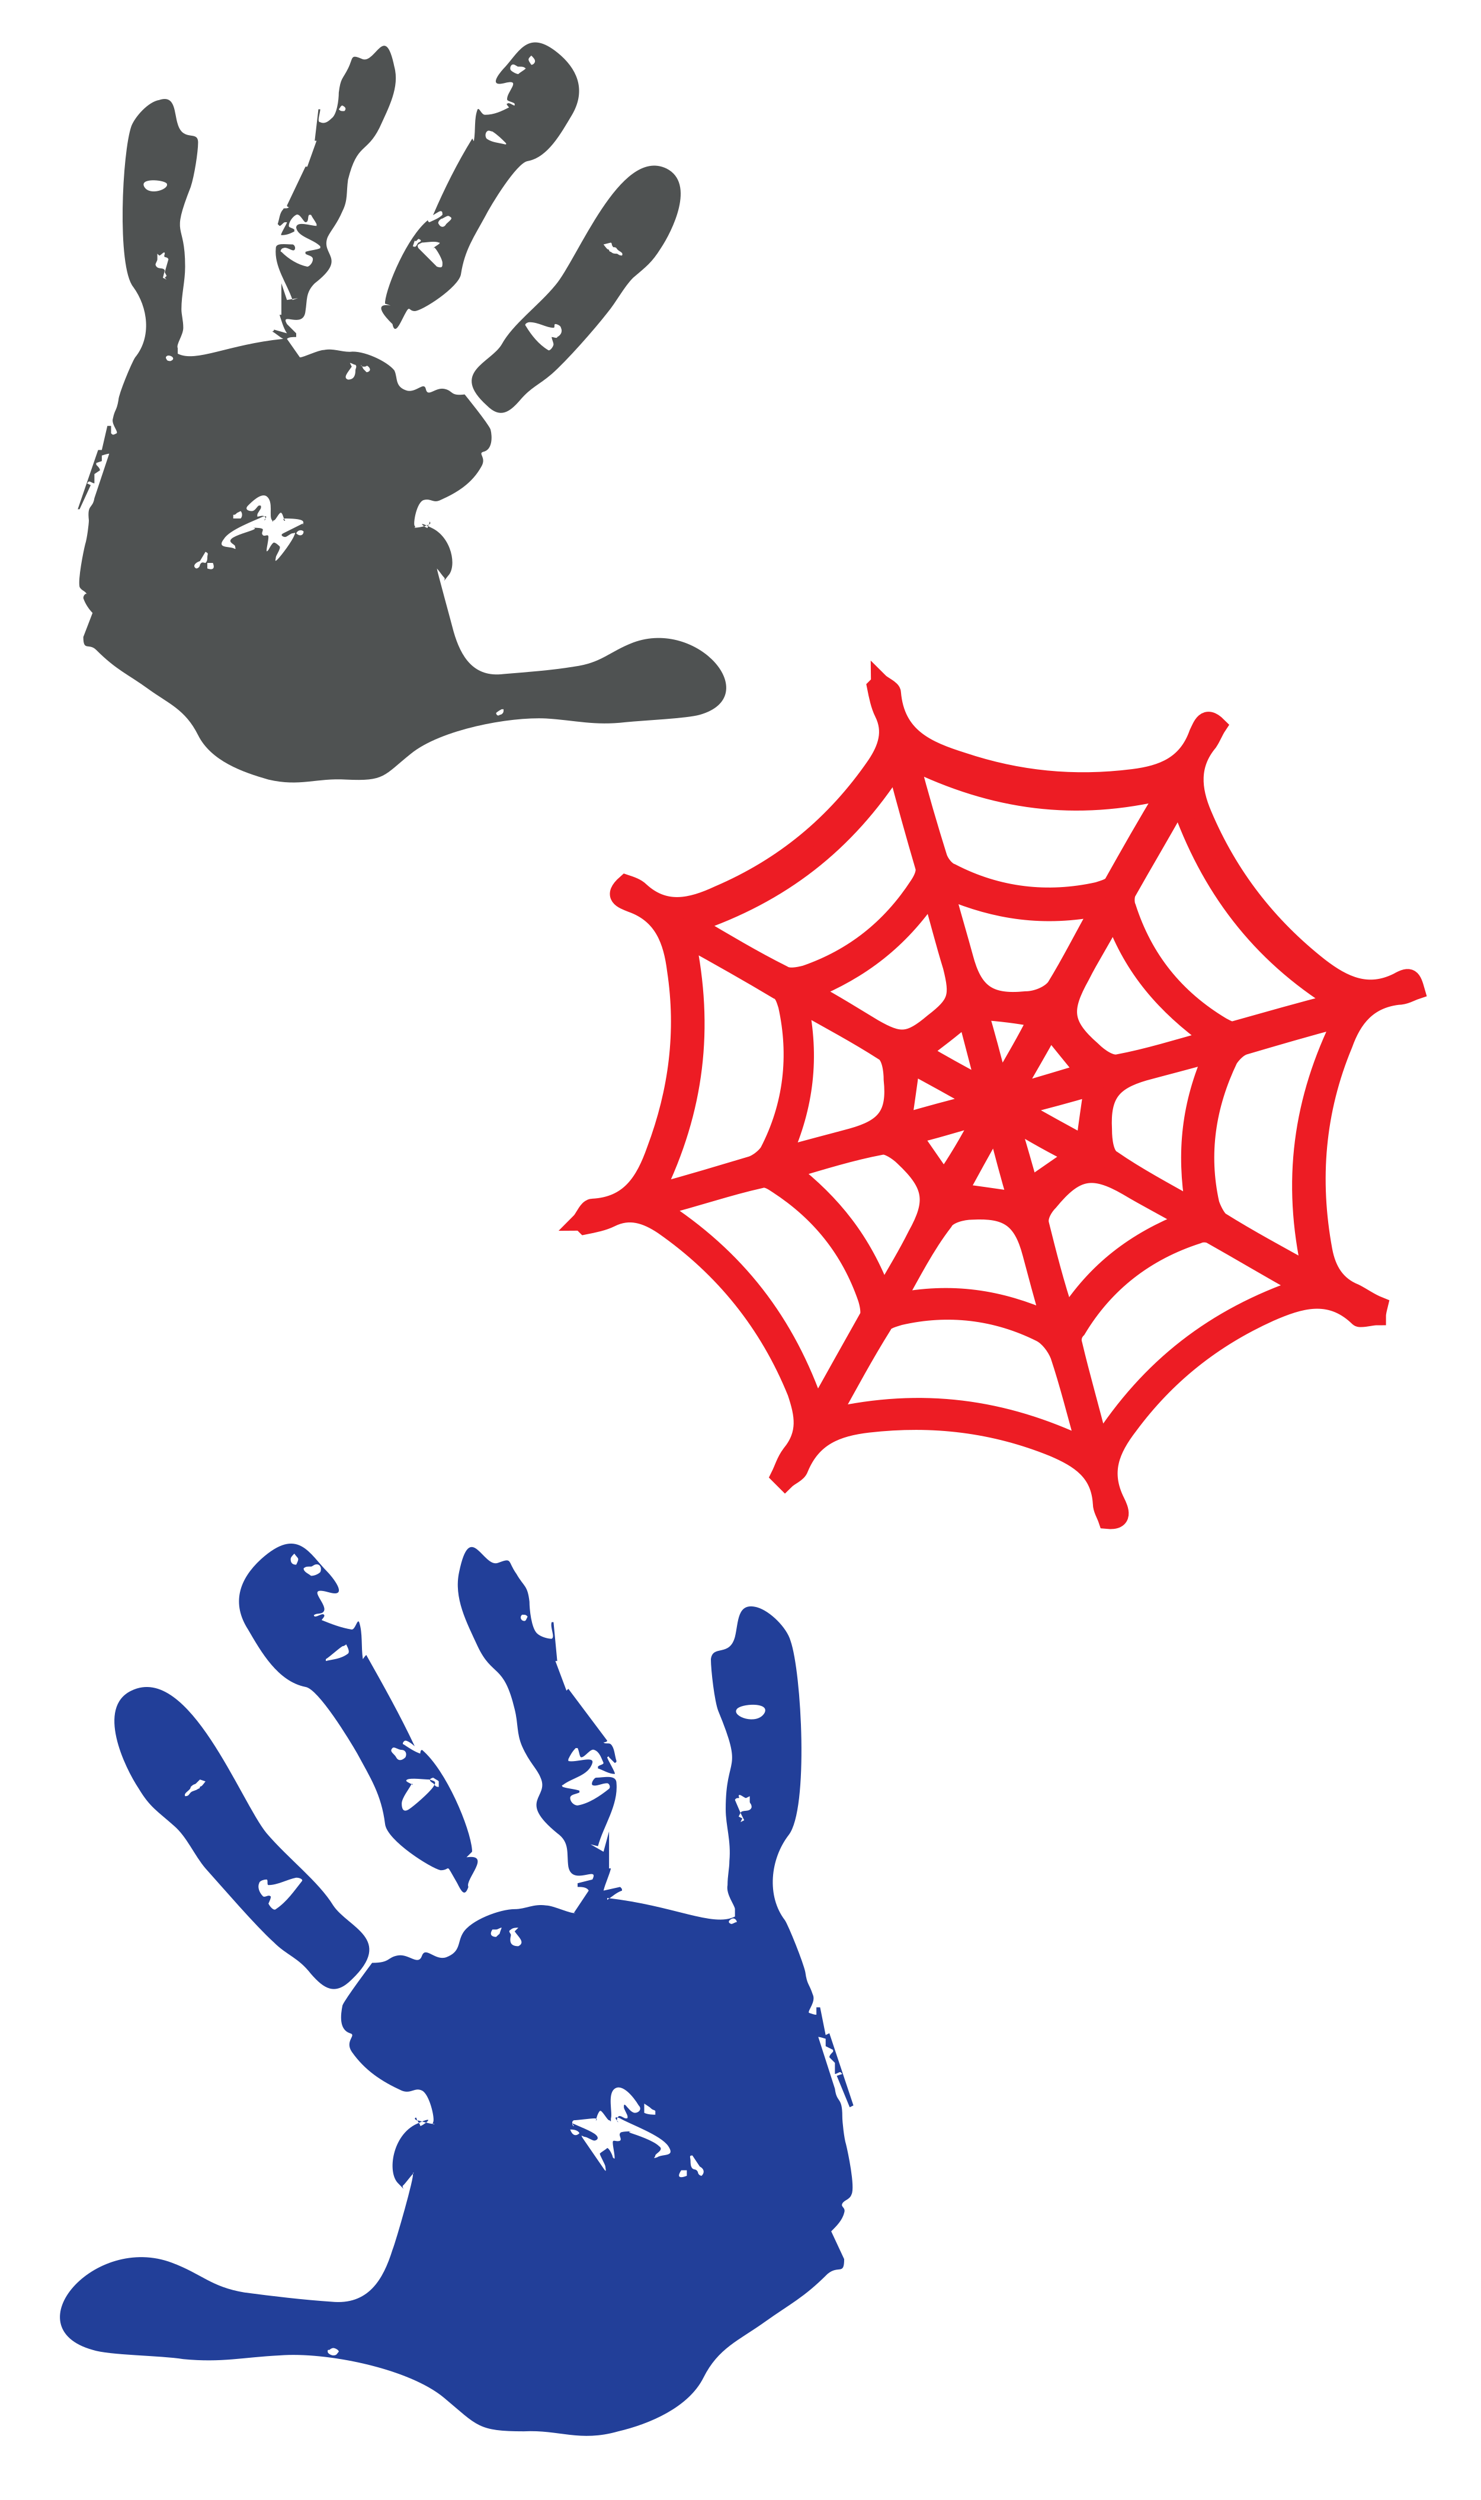 <?xml version="1.0" encoding="utf-8"?>
<!-- Generator: Adobe Illustrator 27.2.0, SVG Export Plug-In . SVG Version: 6.00 Build 0)  -->
<svg version="1.1" id="Layer_1" xmlns="http://www.w3.org/2000/svg" xmlns:xlink="http://www.w3.org/1999/xlink" x="0px" y="0px"
	 viewBox="0 0 80 135" style="enable-background:new 0 0 80 135;" xml:space="preserve">
<style type="text/css">
	.st0{fill-rule:evenodd;clip-rule:evenodd;fill:#4F5252;}
	.st1{fill-rule:evenodd;clip-rule:evenodd;fill:#223F99;}
	.st2{fill:#ED1C24;stroke:#ED1C24;stroke-width:0.934;stroke-miterlimit:10;}
</style>
<path class="st0" d="M15.5,17.5c-0.4-0.7,0.9,0.3,1-0.7c0.1-0.6,0-1,0.5-1.5c1.8-1.4,0.3-1.5,0.7-2.5c0.2-0.4,0.5-0.7,0.8-1.4
	c0.3-0.6,0.2-1,0.3-1.7c0.5-2,1-1.4,1.7-2.8c0.5-1.1,1.1-2.2,0.8-3.3c-0.5-2.4-1-0.2-1.7-0.4c-0.7-0.3-0.5-0.1-0.8,0.5
	S18.4,4.2,18.3,5c0,0.4-0.1,1.2-0.4,1.4c-0.2,0.2-0.4,0.3-0.6,0.2c-0.2,0,0-0.5,0-0.7h-0.1L17,7.6h0.1L16.6,9h-0.1l-1,2.1
	c0,0.1,0.2,0.1,0.1,0.1c-0.1,0.1-0.3,0-0.3,0.1c-0.2,0.2-0.2,0.5-0.3,0.8l0.1,0.1c0.1,0,0.2-0.2,0.3-0.2h0.1c0,0.1-0.4,0.7-0.3,0.7
	c0.3,0,0.5-0.1,0.7-0.2c0,0,0,0,0-0.1c-0.1-0.1-0.3-0.1-0.3-0.2c0-0.2,0.2-0.5,0.4-0.6c0.2-0.1,0.4,0.4,0.5,0.4
	c0.2,0,0.1-0.3,0.2-0.4h0.1c0.1,0.2,0.2,0.3,0.3,0.5v0.1c-0.3,0-1.1-0.3-1.1,0.1c0.1,0.5,0.9,0.6,1.3,1v0.1
	c-0.2,0.1-0.5,0.1-0.8,0.2v0.1c0.1,0.1,0.4,0.1,0.4,0.3s-0.2,0.4-0.3,0.4c-0.5-0.1-1-0.4-1.4-0.8c-0.1,0,0-0.2,0.1-0.2
	c0.2-0.1,0.5,0.2,0.6,0.1c0.1-0.1,0-0.3-0.1-0.3c-0.4,0-0.9-0.1-0.9,0.2c-0.1,1,0.6,1.9,0.9,2.8l0.3-0.1l-0.6,0.1l-0.3-0.9V17h-0.1
	c0.1,0.3,0.2,0.7,0.4,1l-0.7-0.2c0,0,0,0.1-0.1,0.1c0.2,0.1,0.4,0.3,0.6,0.4l0,0c-3,0.3-4.7,1.3-5.7,0.8c0-0.1,0-0.2,0-0.3
	c-0.1-0.2,0.3-0.7,0.3-1.1s-0.1-0.7-0.1-1c0-0.8,0.2-1.5,0.2-2.3c0-2.5-0.8-1.5,0.3-4.3c0.2-0.6,0.4-1.9,0.4-2.4c0-0.7-0.8,0-1.1-1
	c-0.2-0.6-0.1-1.6-1-1.3C8,5.5,7.3,6.3,7.1,6.8c-0.5,1.4-0.8,7.6,0.1,8.7c0.8,1.1,1,2.7,0.1,3.8c-0.2,0.3-0.9,2-0.9,2.3
	c-0.1,0.6-0.2,0.5-0.3,1c-0.1,0.3,0.3,0.7,0.2,0.8l0,0c-0.2,0.1-0.2,0.1-0.3,0V23H5.8l-0.3,1.3H5.3l-1.1,3.2h0.1l0.6-1.3l-0.2-0.1
	L4.8,26c0.1,0,0.2,0.1,0.3,0.1v-0.5l0.3-0.2c0-0.1-0.1-0.2-0.2-0.3V25l0.3-0.1v-0.3c0,0,0.3-0.1,0.4-0.1l-0.8,2.4
	c-0.1,0.6-0.4,0.3-0.3,1.2c0,0.2-0.1,1-0.2,1.3c-0.1,0.4-0.4,1.9-0.3,2.3c0.1,0.2,0.3,0.2,0.4,0.4c0-0.1-0.2,0-0.2,0.2
	c0.1,0.3,0.3,0.6,0.5,0.8l-0.5,1.3c0,0.8,0.3,0.3,0.7,0.7c1.1,1.1,1.7,1.3,2.8,2.1s2,1.1,2.7,2.5s2.4,2,3.8,2.4
	c1.7,0.4,2.6-0.1,4.2,0c2.1,0.1,2-0.2,3.5-1.4c1.6-1.3,5.3-2,7.3-1.9c1.6,0.1,2.6,0.4,4.3,0.2c1-0.1,3.3-0.2,4-0.4
	c3.5-1-0.1-5.2-3.6-3.9c-1.3,0.5-1.7,1.1-3.2,1.3c-1.2,0.2-2.6,0.3-3.8,0.4c-1.6,0.2-2.3-0.9-2.7-2.3c-0.1-0.4-0.9-3.3-0.9-3.4
	s0-0.1,0,0c0.1,0.1,0.3,0.4,0.4,0.5s-0.2,0.4,0.2-0.1c0.5-0.5,0.2-2.1-0.9-2.6c-1-0.5-0.2,0.1-0.2,0s0.1-0.2,0.1-0.3
	c0-0.1,0.1,0.1,0,0.1c-0.1,0.1-0.6,0.2-0.8,0.2c-0.1,0,0.1,0,0-0.1s0.1-1.3,0.5-1.4s0.5,0.2,0.9,0c0.9-0.4,1.7-0.9,2.2-1.8
	c0.3-0.5-0.2-0.7,0.1-0.8c0.5-0.1,0.5-0.8,0.4-1.2c-0.1-0.3-1.4-1.9-1.4-1.9c-0.8,0.1-0.6-0.2-1.1-0.3c-0.5-0.1-0.9,0.5-1,0
	c-0.1-0.4-0.5,0.2-1,0.1c-0.7-0.2-0.5-0.7-0.7-1.1c-0.4-0.5-1.7-1.1-2.4-1c-0.5,0-0.9-0.2-1.4-0.1c-0.3,0-1.1,0.4-1.3,0.4l0,0
	l-0.7-1c0.1-0.1,0.3-0.1,0.5-0.1V18L15.5,17.5L15.5,17.5z M9.1,14c-0.1-0.2-0.3,0-0.2-0.3c0-0.2-0.2,0.1-0.3,0.1l-0.1-0.1V14
	c0,0.1-0.1,0.2-0.1,0.3c0.1,0.3,0.4,0.1,0.5,0.3L8.8,15L9,15.1L8.9,15L9,14.9l-0.1-0.2L9.1,14L9.1,14z M24.3,11.7
	c-0.1-0.1-0.2,0-0.4,0.1c-0.1,0-0.3,0.2-0.2,0.3c0.1,0.2,0.3,0.2,0.4,0C24.3,11.9,24.5,11.8,24.3,11.7L24.3,11.7z M30.3,17.7
	c0-0.1-0.2-0.2-0.3-0.2c-0.1,0,0,0.2-0.1,0.2c-0.4,0-0.8-0.3-1.3-0.3c-0.1,0-0.3,0.1-0.2,0.2c0.3,0.5,0.7,1,1.2,1.3
	c0.1,0.1,0.3-0.2,0.3-0.3c0-0.1-0.1-0.3-0.1-0.4c0.1,0,0.3,0.1,0.3,0C30.3,18.1,30.4,17.9,30.3,17.7L30.3,17.7z M26.8,38.5
	c0,0.1,0.1,0.2,0.2,0.1c0.1,0,0.2-0.1,0.2-0.2c0-0.1,0-0.1,0-0.1c-0.1,0-0.1,0-0.1,0C26.9,38.4,26.8,38.5,26.8,38.5L26.8,38.5z
	 M22.3,13.3c0.2,0.1,0.2-0.1,0.3-0.2c0,0,0.3-0.1,0-0.2c-0.2,0.2-0.1,0.1-0.2,0.1L22.3,13.3L22.3,13.3z M33.6,13.8
	c0.1-0.2-0.2-0.2-0.3-0.4c-0.1-0.1-0.2,0-0.2-0.1c-0.1-0.1,0-0.1-0.1-0.2l-0.4,0.1c0.3,0.4,0.2,0.2,0.3,0.3c0,0,0,0.1,0.1,0.1
	c0.1,0.1,0.2,0.1,0.3,0.1C33.4,13.7,33.4,13.8,33.6,13.8L33.6,13.8z M26.6,7.1c-0.1,0-0.2-0.1-0.3,0c-0.1,0.1-0.1,0.3,0,0.4
	c0.3,0.2,0.6,0.2,1,0.3c0,0,0.1,0,0-0.1C27.1,7.5,26.9,7.3,26.6,7.1L26.6,7.1z M19.8,20.1c0.1,0,0.3-0.1,0.1-0.3
	c-0.1-0.1-0.1,0-0.2,0s-0.2,0-0.2-0.1C19.7,20,19.5,19.8,19.8,20.1L19.8,20.1z M28.7,3.5c0.1,0,0.2-0.1,0.2-0.2
	c0-0.1-0.1-0.2-0.2-0.3C28.5,3.2,28.5,3.2,28.7,3.5L28.7,3.5z M10.6,30.7c0.1,0,0.2-0.1,0.2-0.2c0.1-0.2,0.2-0.1,0.3-0.1
	c0.1-0.1,0.1-0.2,0.1-0.3c0-0.2,0.1-0.2-0.1-0.3l-0.3,0.5C10.5,30.4,10.4,30.6,10.6,30.7L10.6,30.7z M18.6,6
	c0.1-0.1,0.1-0.2-0.1-0.3c-0.1,0-0.1,0.1-0.2,0.2C18.4,6,18.4,6,18.6,6L18.6,6z M14.4,26.8c-0.3-0.2-0.8,0.3-1,0.5s0,0.3,0.2,0.3
	s0.3-0.3,0.4-0.3c0.1,0,0.1,0,0.1,0.1s-0.2,0.3-0.2,0.4s0,0.1,0,0.1c0.1,0,0.3-0.1,0.4,0c0.1,0.1,0,0.2,0,0.2
	c-0.1,0,0.3-0.3-0.1-0.2c-0.4,0.2-1.8,0.7-2.1,1.2c-0.4,0.5,0.2,0.4,0.5,0.5c0.2,0.1,0.1,0,0.1-0.1s-0.4-0.2-0.2-0.4
	c0.2-0.2,1-0.4,1.2-0.5s-0.1-0.1,0-0.1s0.5,0,0.5,0.1s-0.1,0.2,0,0.3c0.1,0.1,0.3-0.1,0.3,0.1s-0.1,0.6-0.1,0.7s0,0.1,0.1,0
	c0,0,0.2-0.4,0.3-0.4s0.3,0.2,0.3,0.2c0.1,0.1-0.2,0.5-0.2,0.6s-0.1,0.3,0.1,0.1c0.2-0.2,0.8-1,0.9-1.3c0.1-0.2,0-0.1-0.1-0.1
	S15.5,29,15.4,29s-0.3-0.1-0.1-0.2s0.8-0.4,1-0.5s0,0.1,0,0.1s0.2-0.2,0-0.3C16.1,28,15.5,28,15.4,28c-0.2,0,0,0.2,0,0.1
	c-0.1-0.1-0.1-0.3-0.2-0.4c-0.1-0.1-0.3,0.4-0.4,0.4c-0.1,0,0,0.2-0.1,0C14.5,27.9,14.8,27.1,14.4,26.8L14.4,26.8z M18.8,20.5
	c0.3,0,0.4-0.2,0.4-0.5c0-0.1,0.1-0.2,0-0.3c-0.1,0-0.2-0.1-0.3-0.1l0.1,0.2C18.8,20.1,18.5,20.4,18.8,20.5L18.8,20.5z M12.6,28
	c0.1,0,0.3,0,0.4,0c0.1-0.1,0.1-0.3,0-0.4l-0.2,0.1c-0.1,0.1-0.1,0.1-0.2,0.1V28L12.6,28z M28.4,3.7c-0.1-0.1-0.2-0.1-0.3-0.1
	c-0.2,0-0.1,0-0.3-0.1c-0.2-0.1-0.3,0.2-0.2,0.3C27.7,3.9,27.9,4,28,4C28.1,3.9,28.3,3.8,28.4,3.7L28.4,3.7z M9,9.9
	c-0.2-0.2-1.5-0.3-1.2,0.2S9.2,10.2,9,9.9L9,9.9z M9.2,19.5c0.3-0.1,0.1-0.3-0.1-0.3c-0.1,0-0.2,0.1-0.1,0.2
	C9,19.5,9.2,19.5,9.2,19.5L9.2,19.5z M11.2,30.7c0,0,0.5,0.2,0.3-0.3h-0.3V30.7L11.2,30.7z M16,28.8c0.2,0.2,0.4,0.1,0.4-0.1
	C16.3,28.6,16.1,28.6,16,28.8L16,28.8z M23.7,13.1c-0.2-0.1-0.7,0-0.9,0c-0.2,0.1-0.3,0.1-0.2,0.3c0.2,0.2,0.8,0.8,1,1
	c0.3,0.1,0.3,0,0.3-0.2s-0.3-0.7-0.4-0.8s-0.1,0.1-0.1,0C23.5,13.3,23.9,13.1,23.7,13.1L23.7,13.1z M36,9.1c-2.5-1.2-4.8,4.9-6,6.3
	c-0.9,1.1-2.3,2.1-2.9,3.2c-0.6,1-2.8,1.5-0.8,3.3c0.7,0.7,1.2,0.4,1.8-0.3c0.6-0.7,1-0.8,1.7-1.4c0.8-0.7,2.3-2.4,3-3.3
	c0.5-0.6,0.9-1.4,1.4-1.9c0.7-0.6,1-0.8,1.5-1.6C36.3,12.5,37.6,9.9,36,9.1L36,9.1z M21.1,16.5c-1.2-0.2,0.1,1,0.1,1
	c0.1,0.5,0.3,0.2,0.5-0.2c0.5-1,0.3-0.5,0.7-0.5c0.4,0,2.4-1.3,2.5-2c0.2-1.3,0.7-2,1.3-3.1c0.3-0.6,1.7-2.9,2.3-3
	c1.1-0.2,1.8-1.5,2.4-2.5C31.6,5,31.3,3.9,30.3,3c-1.7-1.5-2.2-0.3-3,0.6c-0.2,0.2-1,1.1-0.1,0.9c1.1-0.3,0.1,0.5,0.2,0.9
	c0.1,0.1,0.3,0.1,0.4,0.2v0.1c-0.1,0-0.3-0.2-0.4-0.1c-0.1,0,0.1,0.2,0.1,0.2c-0.4,0.2-0.8,0.4-1.3,0.4c-0.2,0-0.3-0.4-0.4-0.3
	c-0.2,0.5-0.1,1.1-0.2,1.7c0,0.1-0.1-0.2-0.1-0.1c-0.8,1.3-1.5,2.7-2.1,4.1c-0.1,0.1,0.3-0.2,0.4-0.2s0.1,0.1,0.1,0.2
	c-0.2,0.2-0.5,0.3-0.7,0.4c-0.1,0-0.1-0.2-0.1-0.1c-1.1,0.9-2.2,3.5-2.3,4.4v0.1L21.1,16.5L21.1,16.5z"/>
<path class="st1" d="M32,101.5l-0.8,0.2v0.2c0.2,0,0.5,0,0.6,0.2l-0.8,1.2h0.1c-0.2,0.1-1.2-0.4-1.6-0.4c-0.7-0.1-1.1,0.2-1.7,0.2
	c-0.8,0-2.4,0.6-2.8,1.3c-0.3,0.5-0.1,1-0.9,1.3c-0.6,0.2-1.1-0.6-1.3-0.1c-0.2,0.6-0.7-0.1-1.3,0c-0.6,0.1-0.4,0.4-1.4,0.4
	c0,0-1.5,2-1.6,2.3c-0.1,0.5-0.2,1.3,0.4,1.5c0.4,0.1-0.3,0.4,0.1,1c0.7,1,1.6,1.6,2.7,2.1c0.5,0.2,0.7-0.2,1.1,0s0.7,1.5,0.6,1.7
	s0.2,0.1,0,0.1s-0.8-0.2-0.9-0.2c-0.2-0.1,0-0.2,0-0.1s0.2,0.3,0.2,0.4s1.1-0.7-0.2-0.1c-1.3,0.6-1.6,2.6-1,3.2s0.1,0.2,0.3,0.1
	c0.1-0.1,0.4-0.5,0.5-0.6s0-0.1,0,0c0.1,0.1-0.9,3.6-1.1,4.1c-0.5,1.6-1.3,3-3.3,2.8c-1.5-0.1-3.2-0.3-4.7-0.5
	c-1.8-0.3-2.3-1-3.9-1.6c-4.2-1.6-8.6,3.5-4.3,4.7c0.9,0.3,3.7,0.3,4.9,0.5c2.1,0.2,3.2-0.1,5.2-0.2c2.5-0.2,7,0.7,8.9,2.3
	c1.8,1.5,1.8,1.8,4.3,1.8c1.9-0.1,3,0.6,5.1,0c1.7-0.4,3.8-1.3,4.6-2.9c0.8-1.6,1.9-2,3.3-3c1.4-1,2.1-1.3,3.4-2.6
	c0.6-0.5,0.9,0.1,0.9-0.8l-0.7-1.5c0.3-0.3,0.6-0.6,0.7-1c0.1-0.3-0.2-0.3-0.1-0.5c0.1-0.2,0.4-0.2,0.5-0.5c0.2-0.4-0.2-2.3-0.3-2.7
	c-0.1-0.3-0.2-1.2-0.2-1.5c0-1.1-0.3-0.7-0.4-1.5l-0.9-2.8c0.1,0,0.4,0.1,0.4,0.1v0.4l0.4,0.2v0.1c-0.1,0.1-0.2,0.2-0.2,0.3l0.3,0.3
	v0.6c0.1,0,0.2-0.1,0.3-0.1l0.1,0.1l-0.3,0.1l0.7,1.7l0.2-0.1l-1.3-3.9l-0.2,0.1l-0.3-1.5h-0.2v0.4c-0.1,0-0.1,0-0.4-0.1l0,0
	c-0.1-0.1,0.4-0.6,0.2-1c-0.2-0.6-0.3-0.5-0.4-1.2c-0.1-0.5-0.9-2.5-1.1-2.8c-1-1.3-0.8-3.3,0.2-4.6c1.1-1.4,0.7-8.8,0.1-10.5
	c-0.2-0.7-1.1-1.6-1.8-1.8c-1.1-0.3-1,0.8-1.2,1.6c-0.3,1.1-1.2,0.4-1.3,1.2c0,0.6,0.2,2.3,0.4,2.8c1.4,3.4,0.4,2.3,0.4,5.3
	c0,0.9,0.3,1.7,0.2,2.8c0,0.4-0.1,0.8-0.1,1.3c-0.1,0.5,0.4,1.1,0.4,1.3c0,0.1,0,0.2,0,0.4c-1.2,0.6-3.3-0.6-6.9-1c0,0,0,0,0,0.1
	c0.3-0.2,0.5-0.4,0.8-0.5c0-0.1,0-0.1-0.1-0.2l-0.9,0.2c0.1-0.4,0.3-0.8,0.4-1.2h-0.1v-2l-0.3,1.1l-0.7-0.4l0.4,0.1
	c0.3-1.1,1.1-2.2,1-3.4c0-0.5-0.7-0.3-1.1-0.3c-0.1,0-0.3,0.3-0.2,0.4c0.2,0.1,0.5-0.1,0.8-0.1c0.1,0,0.2,0.2,0.1,0.3
	c-0.5,0.4-1.1,0.8-1.7,0.9c-0.2,0-0.4-0.2-0.4-0.4c0-0.2,0.3-0.2,0.5-0.3v-0.1c-0.3-0.1-0.6-0.1-0.9-0.2c0,0-0.1-0.1,0-0.1
	c0.5-0.4,1.4-0.5,1.6-1.2c0.1-0.4-0.9,0-1.3-0.1V95c0.1-0.2,0.2-0.4,0.4-0.6h0.1c0.1,0.2,0.1,0.5,0.2,0.5c0.2,0,0.5-0.5,0.7-0.4
	c0.3,0.1,0.4,0.5,0.5,0.7c0,0.1-0.2,0.1-0.3,0.2v0.1c0.3,0.1,0.6,0.3,0.9,0.3c0.1,0-0.4-0.8-0.4-0.9c0,0,0.1-0.1,0.1,0
	c0.1,0.1,0.2,0.2,0.3,0.3c0,0,0.1,0,0.1-0.1c-0.1-0.3-0.1-0.7-0.3-0.9c-0.1-0.1-0.3,0-0.4-0.1c-0.1,0,0.2,0,0.2-0.1l-2.1-2.8
	l-0.1,0.1L30,89.7h0.1l-0.2-2.1h-0.1c-0.1,0.3,0.2,0.8,0,0.9c-0.2,0-0.6-0.1-0.8-0.3c-0.3-0.3-0.4-1.3-0.4-1.7
	c-0.1-0.9-0.3-0.8-0.7-1.5c-0.5-0.7-0.2-0.9-1-0.6s-1.5-2.4-2.1,0.5c-0.3,1.4,0.4,2.7,1,4c0.8,1.7,1.4,0.9,2,3.4
	c0.2,0.8,0.1,1.3,0.4,2c0.4,0.9,0.8,1.2,1,1.7c0.5,1.1-1.3,1.2,0.9,3c0.7,0.5,0.5,1.1,0.6,1.8C30.9,101.9,32.4,100.7,32,101.5
	L32,101.5z M39.7,97.2l0.3,0.7l-0.1,0.2l0.2,0.1L40,98.4l0.2-0.1L40,97.9c0.1-0.2,0.5,0,0.6-0.3c0-0.2-0.1-0.2-0.1-0.3V97l-0.2,0.1
	c-0.1,0-0.4-0.3-0.4-0.1C40,97.2,39.8,97,39.7,97.2L39.7,97.2z M21.2,94.4c-0.2,0.2,0.1,0.3,0.2,0.5s0.3,0.2,0.5,0
	c0.1-0.2,0-0.4-0.2-0.4S21.3,94.3,21.2,94.4L21.2,94.4z M14,101.7c-0.1,0.2,0,0.5,0.2,0.7c0.1,0.1,0.3-0.1,0.4,0
	c0.1,0-0.1,0.4-0.1,0.4c0.1,0.2,0.3,0.4,0.4,0.3c0.6-0.4,1-1,1.4-1.5c0.1-0.1-0.1-0.2-0.3-0.2c-0.5,0.1-1,0.4-1.5,0.4
	c-0.1,0,0-0.3-0.1-0.3C14.2,101.5,14,101.6,14,101.7L14,101.7z M18.3,127c0-0.1-0.2-0.2-0.3-0.2c0,0-0.1,0-0.2,0.1
	c-0.1,0-0.1,0-0.1,0.1s0.2,0.2,0.3,0.2C18.2,127.2,18.2,127.1,18.3,127L18.3,127z M23.7,96.5v-0.3c-0.1-0.1,0,0-0.3-0.2
	c-0.4,0.1,0,0.3,0,0.3C23.5,96.4,23.5,96.5,23.7,96.5L23.7,96.5z M10,97c0.2,0,0.2-0.1,0.3-0.2s0.3-0.1,0.4-0.2
	c0.1,0,0.1-0.1,0.1-0.1c0.1-0.1,0,0.1,0.3-0.3l-0.3-0.1c-0.1,0.1-0.1,0.1-0.2,0.2c-0.1,0.1-0.1,0-0.3,0.2C10.3,96.7,9.9,96.8,10,97
	L10,97z M18.5,88.9c-0.3,0.2-0.6,0.5-0.9,0.7v0.1c0.4-0.1,0.8-0.1,1.2-0.4c0.1-0.1,0-0.3-0.1-0.5C18.7,88.8,18.6,88.9,18.5,88.9
	L18.5,88.9z M26.8,104.6c0.3-0.3,0.1,0,0.3-0.5c-0.1,0-0.2,0.1-0.3,0.1c-0.1,0-0.1,0-0.2,0C26.4,104.5,26.6,104.6,26.8,104.6
	L26.8,104.6z M16,84.5c0.2-0.4,0.1-0.3-0.1-0.6c-0.1,0.1-0.2,0.2-0.2,0.3C15.7,84.4,15.8,84.5,16,84.5L16,84.5z M37.9,117.5
	c0.2-0.2,0.1-0.4-0.1-0.5l-0.4-0.6c-0.2,0-0.1,0.1-0.1,0.3c0,0.1,0,0.3,0.1,0.4s0.2,0,0.3,0.2C37.7,117.4,37.8,117.5,37.9,117.5
	L37.9,117.5z M28.2,87.5c0.2,0.1,0.2,0,0.3-0.2c-0.1-0.1-0.1-0.1-0.3-0.1C28.1,87.3,28.1,87.4,28.2,87.5L28.2,87.5z M33.2,112.8
	c-0.4,0.3-0.1,1.3-0.2,1.6c0,0.3,0,0.1-0.1,0.1s-0.4-0.6-0.5-0.5s-0.2,0.4-0.2,0.5c-0.1,0.1,0.2-0.1-0.1-0.1c-0.2,0-0.9,0.1-1.1,0.1
	c-0.2,0.1,0,0.3,0,0.3c0,0.1-0.2-0.2,0-0.1s1,0.4,1.2,0.6s0,0.3-0.1,0.3s-0.4-0.2-0.5-0.2s-0.3-0.2-0.1,0.1c0.2,0.3,0.9,1.3,1.1,1.6
	c0.2,0.3,0.1,0,0.1-0.1s-0.3-0.6-0.3-0.7c0.1-0.1,0.3-0.2,0.4-0.3c0.1,0,0.3,0.4,0.3,0.5c0.1,0.1,0.1,0.1,0.1,0
	c0-0.2-0.1-0.6-0.1-0.8c0-0.2,0.2,0,0.4-0.1c0.1-0.1-0.1-0.3,0-0.4c0-0.1,0.5-0.1,0.6-0.1s-0.3,0,0,0.1s1.2,0.4,1.5,0.7
	c0.3,0.2-0.2,0.4-0.2,0.5s-0.2,0.2,0.1,0.1c0.3-0.2,1,0,0.6-0.6s-2.1-1.2-2.6-1.5c-0.5-0.2-0.1,0.2-0.1,0.2c-0.1,0-0.1-0.2,0-0.3
	c0.1-0.1,0.3,0.1,0.4,0.1c0.1,0,0.1,0,0.1-0.1s-0.2-0.4-0.2-0.5s0-0.2,0.1-0.1s0.3,0.4,0.5,0.4s0.4-0.2,0.2-0.4
	C34.2,113.2,33.6,112.5,33.2,112.8L33.2,112.8z M28,105.1c0.4-0.2,0-0.5-0.2-0.8l0.2-0.2c-0.1,0-0.3,0-0.4,0.1c-0.2,0.1,0,0.2,0,0.3
	C27.5,104.9,27.6,105.1,28,105.1L28,105.1z M35.4,114.2V114c-0.1-0.1-0.1,0-0.3-0.2l-0.3-0.2c0,0.1,0,0.4,0,0.5
	C35,114.2,35.3,114.2,35.4,114.2L35.4,114.2z M16.4,84.7c0,0.2,0.3,0.3,0.4,0.4c0.2,0,0.4-0.1,0.5-0.2c0.1-0.2,0-0.5-0.3-0.4
	c-0.2,0.1-0.1,0.1-0.3,0.1C16.6,84.6,16.5,84.6,16.4,84.7L16.4,84.7z M39.8,92.3c-0.3,0.4,1.1,0.9,1.5,0.2
	C41.6,91.9,40,92,39.8,92.3L39.8,92.3z M39.5,103.9c0.1,0,0.2-0.1,0.3-0.1c0-0.1-0.1-0.2-0.2-0.2C39.5,103.6,39.2,103.8,39.5,103.9
	L39.5,103.9z M37.1,117.5v-0.3h-0.3C36.4,117.8,37.1,117.5,37.1,117.5L37.1,117.5z M31.3,115.2c-0.1-0.2-0.4-0.2-0.5-0.2
	C30.9,115.3,31.1,115.4,31.3,115.2L31.3,115.2z M22,96.1c-0.2,0.1,0.2,0.2,0.3,0.3c0,0.1,0-0.2-0.1,0s-0.5,0.7-0.5,1
	s0.1,0.5,0.4,0.3s1.1-0.9,1.3-1.2c0.2-0.3,0.1-0.3-0.2-0.4C22.9,96.1,22.2,96,22,96.1L22,96.1z M7.1,91.3c-1.9,0.9-0.4,4.1,0.4,5.3
	c0.6,1,1,1.2,1.9,2c0.7,0.6,1.1,1.6,1.7,2.3c0.9,1,2.7,3.1,3.7,4c0.7,0.7,1.3,0.8,2,1.7c0.7,0.8,1.3,1.2,2.2,0.3
	c2.3-2.2-0.2-2.8-1-4c-0.8-1.3-2.4-2.5-3.6-3.9C13,97.3,10.2,89.8,7.1,91.3L7.1,91.3z M25.2,100.3l0.3-0.3v-0.1
	c-0.1-1.2-1.4-4.3-2.7-5.4c-0.1,0-0.1,0.2-0.1,0.2c-0.3-0.1-0.6-0.3-0.9-0.5c-0.1,0,0-0.2,0.1-0.2c0.2,0,0.6,0.4,0.5,0.3
	c-0.8-1.7-1.7-3.3-2.6-4.9c0-0.1-0.2,0.2-0.2,0.2c-0.1-0.7,0-1.4-0.2-2C19.3,87.4,19.2,88,19,88c-0.6-0.1-1.1-0.3-1.6-0.5
	c-0.1,0,0.2-0.2,0.1-0.3c-0.1-0.1-0.3,0.1-0.5,0.1c0,0-0.1-0.1,0-0.1c0.1-0.1,0.4,0,0.5-0.2c0.2-0.4-1.1-1.4,0.3-1
	c1.1,0.3,0.1-0.9-0.1-1.1c-1-1-1.6-2.5-3.6-0.7c-1.2,1.1-1.6,2.4-0.7,3.8c0.7,1.2,1.6,2.8,3.1,3.1c0.7,0.1,2.4,2.9,2.8,3.6
	c0.7,1.3,1.3,2.2,1.5,3.8c0.1,0.9,2.5,2.4,3,2.5c0.6,0,0.2-0.5,0.9,0.7c0.2,0.4,0.4,0.8,0.6,0.2C25.1,101.5,26.6,100.1,25.2,100.3
	L25.2,100.3z"/>
<g id="r8srzI.tif_00000176742500593115075910000000416757681518106504_">
	<g>
		<g>
			<path class="st2" d="M74.4,71.1c-0.3,0-0.6,0.1-0.9,0.1c-0.1,0-0.1,0-0.2-0.1c-1.5-1.4-3.1-0.9-4.7-0.2C65.5,72.3,63,74.3,61,77
				c-1,1.3-1.5,2.5-0.7,4.1c0.2,0.4,0.5,1.1-0.5,1c-0.1-0.3-0.3-0.6-0.3-0.9c-0.1-1.7-1.2-2.4-2.6-3c-3.2-1.3-6.5-1.7-10-1.3
				c-1.7,0.2-3,0.7-3.7,2.4c-0.1,0.3-0.5,0.4-0.8,0.7c-0.1-0.1-0.2-0.2-0.3-0.3c0.2-0.4,0.3-0.8,0.6-1.2c0.9-1.1,0.7-2.1,0.3-3.3
				c-1.5-3.7-3.9-6.7-7.2-9c-0.9-0.6-1.8-0.9-2.8-0.4c-0.4,0.2-0.9,0.3-1.4,0.4c-0.1-0.1-0.2-0.2-0.3-0.2c0.2-0.2,0.3-0.5,0.5-0.7
				c0,0,0.1-0.1,0.2-0.1c2-0.1,2.8-1.4,3.4-3.1c1.2-3.2,1.6-6.4,1.1-9.7c-0.2-1.6-0.7-3-2.4-3.6c-0.5-0.2-1.1-0.4-0.3-1.1
				c0.3,0.1,0.6,0.2,0.8,0.4c1.3,1.2,2.7,0.9,4.2,0.2c3.5-1.5,6.3-3.8,8.5-7c0.6-0.9,0.9-1.8,0.4-2.8c-0.2-0.4-0.3-0.9-0.4-1.4
				c0.1-0.1,0.2-0.2,0.2-0.3c0.2,0.2,0.7,0.4,0.7,0.6c0.2,2.4,1.9,3.1,3.8,3.7c3,1,6,1.3,9.2,0.9c1.6-0.2,2.9-0.7,3.5-2.4
				c0.2-0.4,0.4-1.1,1.1-0.4c-0.2,0.3-0.3,0.6-0.5,0.9c-1,1.2-0.9,2.5-0.3,3.9c1.4,3.3,3.5,6,6.3,8.2c1.3,1,2.6,1.6,4.2,0.8
				c0.7-0.4,0.8-0.2,1,0.5c-0.3,0.1-0.6,0.3-1,0.3c-1.6,0.2-2.4,1.2-2.9,2.6c-1.5,3.6-1.8,7.3-1.1,11.1c0.2,1.1,0.7,1.9,1.7,2.3
				c0.4,0.2,0.8,0.5,1.3,0.7C74.4,70.9,74.4,71,74.4,71.1z M48.4,41.4c-2.7,4.2-6.2,6.9-10.9,8.5c1.7,1,3.2,1.9,4.8,2.7
				c0.3,0.2,0.8,0.1,1.2,0c2.6-0.9,4.6-2.5,6.1-4.8c0.2-0.3,0.4-0.7,0.3-1C49.4,45.1,48.9,43.3,48.4,41.4z M49.2,41.1
				c0.5,1.9,1,3.6,1.5,5.2c0.1,0.3,0.4,0.7,0.7,0.8c2.5,1.3,5.2,1.6,7.9,1c0.3-0.1,0.7-0.2,0.8-0.4c0.9-1.6,1.8-3.2,2.9-5
				C58.1,43.9,53.7,43.3,49.2,41.1z M70.8,68.7c-1.1-4.9-0.5-9.3,1.7-13.7c-1.9,0.5-3.6,1-5.3,1.5c-0.3,0.1-0.6,0.4-0.8,0.7
				c-1.2,2.5-1.6,5.1-1,7.8c0.1,0.3,0.3,0.7,0.5,0.9C67.5,66.9,69,67.7,70.8,68.7z M63.7,43.3c-1,1.8-1.9,3.3-2.8,4.9
				c-0.1,0.2-0.1,0.6,0,0.8c0.9,2.8,2.6,4.9,5.1,6.4c0.2,0.1,0.5,0.3,0.7,0.2c1.8-0.5,3.5-1,5.5-1.5C68,51.5,65.3,47.9,63.7,43.3z
				 M35.4,64.4c1.9-0.5,3.5-1,5.2-1.5c0.3-0.1,0.7-0.4,0.9-0.7c1.3-2.5,1.6-5.2,1-7.9c-0.1-0.3-0.2-0.7-0.5-0.8
				c-1.5-0.9-3.1-1.8-4.9-2.8C38.1,55.5,37.6,59.9,35.4,64.4z M44.1,76.1c1-1.8,1.9-3.4,2.8-5c0.1-0.2,0-0.7-0.1-1
				c-0.9-2.6-2.5-4.6-4.8-6.1c-0.3-0.2-0.6-0.4-0.9-0.3c-1.8,0.4-3.5,1-5.5,1.5C39.8,67.9,42.5,71.4,44.1,76.1z M44.9,76.5
				c4.9-1.1,9.3-0.5,13.7,1.6c-0.5-1.8-0.9-3.4-1.4-4.9c-0.2-0.5-0.6-1-1-1.2c-2.4-1.2-5-1.5-7.6-0.9c-0.3,0.1-0.8,0.2-0.9,0.5
				C46.7,73.2,45.9,74.7,44.9,76.5z M59.4,78c2.7-4.2,6.2-6.9,10.9-8.5c-1.8-1-3.3-1.9-4.9-2.8c-0.2-0.1-0.5-0.1-0.7,0
				c-2.8,0.9-5,2.6-6.5,5.1C58,72,57.9,72.3,58,72.6C58.4,74.3,58.9,76,59.4,78z M65.5,56.9c-1.4,0.4-2.6,0.7-3.7,1
				c-1.7,0.5-2.3,1.2-2.2,3.1c0,0.6,0.1,1.4,0.5,1.6c1.3,0.9,2.8,1.7,4.4,2.6C64,62.2,64.3,59.6,65.5,56.9z M47.7,69.9
				c0.7-1.2,1.3-2.2,1.8-3.2c1-1.8,0.9-2.7-0.7-4.2c-0.3-0.3-0.9-0.7-1.2-0.6c-1.6,0.3-3.2,0.8-4.9,1.3C45,65,46.6,67,47.7,69.9z
				 M64.1,65.9c-1.2-0.7-2.2-1.2-3.2-1.8c-1.9-1.1-2.8-0.9-4.2,0.8c-0.3,0.3-0.6,0.8-0.5,1.2c0.4,1.6,0.8,3.2,1.4,5
				C59.2,68.6,61.3,67,64.1,65.9z M48.4,70.3c3-0.6,5.6-0.2,8.3,1c-0.4-1.3-0.7-2.5-1-3.6c-0.5-1.9-1.3-2.4-3.2-2.3
				c-0.5,0-1.3,0.2-1.5,0.6C50,67.3,49.3,68.7,48.4,70.3z M50.3,48.3c-1.7,2.5-3.8,4.1-6.5,5.2c1.3,0.7,2.4,1.4,3.4,2
				c1.4,0.8,1.9,0.8,3.2-0.3c1.3-1,1.4-1.4,1-3C51,50.9,50.7,49.7,50.3,48.3z M60.2,49.6C60,49.7,60,49.7,60,49.8
				c-0.5,1-1.1,1.9-1.6,2.9c-1,1.8-1,2.6,0.6,4c0.4,0.4,1,0.8,1.4,0.7c1.6-0.3,3.2-0.8,5-1.3C62.9,54.3,61.2,52.3,60.2,49.6z
				 M42.3,62.4c1.4-0.4,2.6-0.7,3.7-1c1.8-0.5,2.4-1.2,2.2-3.1c0-0.5-0.1-1.3-0.5-1.5c-1.4-0.9-2.9-1.7-4.5-2.6
				C43.8,57.1,43.5,59.7,42.3,62.4z M59.4,49c-3,0.6-5.6,0.2-8.2-0.9c0,0.2,0,0.3,0,0.4c0.3,1.1,0.6,2.1,0.9,3.2
				c0.5,1.9,1.3,2.5,3.3,2.3c0.6,0,1.3-0.3,1.6-0.7C57.8,52,58.5,50.6,59.4,49z M58.6,61.8c0.1-1.1,0.3-2.1,0.4-3.1
				c-1.3,0.4-2.5,0.7-4,1.1C56.4,60.6,57.5,61.2,58.6,61.8z M53.8,60.8c-0.8,1.4-1.4,2.5-2,3.6c1.1,0.1,2.1,0.3,3.1,0.4
				C54.5,63.5,54.2,62.3,53.8,60.8z M48.8,60.6c1.3-0.4,2.5-0.7,4-1.1c-1.4-0.8-2.5-1.4-3.6-2C49.1,58.6,48.9,59.6,48.8,60.6z
				 M52.9,54.6c0.4,1.3,0.7,2.5,1.1,4c0.8-1.4,1.4-2.4,2-3.6C55,54.8,54.1,54.7,52.9,54.6z M49.8,56.8c1,0.6,2.1,1.2,3.4,1.9
				c-0.4-1.5-0.7-2.7-1-3.8C51.4,55.6,50.6,56.2,49.8,56.8z M58.6,57.9c-0.7-0.8-1.3-1.6-1.9-2.3c-0.5,1-1.2,2.1-1.9,3.4
				C56.3,58.6,57.5,58.2,58.6,57.9z M53,60.3c-1.5,0.4-2.7,0.8-3.7,1c0.6,0.8,1.1,1.6,1.7,2.4C51.6,62.8,52.3,61.7,53,60.3z
				 M54.6,60.5c0.4,1.5,0.8,2.7,1,3.6c0.8-0.6,1.6-1.1,2.4-1.7C57,61.9,55.9,61.3,54.6,60.5z"/>
		</g>
	</g>
</g>
</svg>
